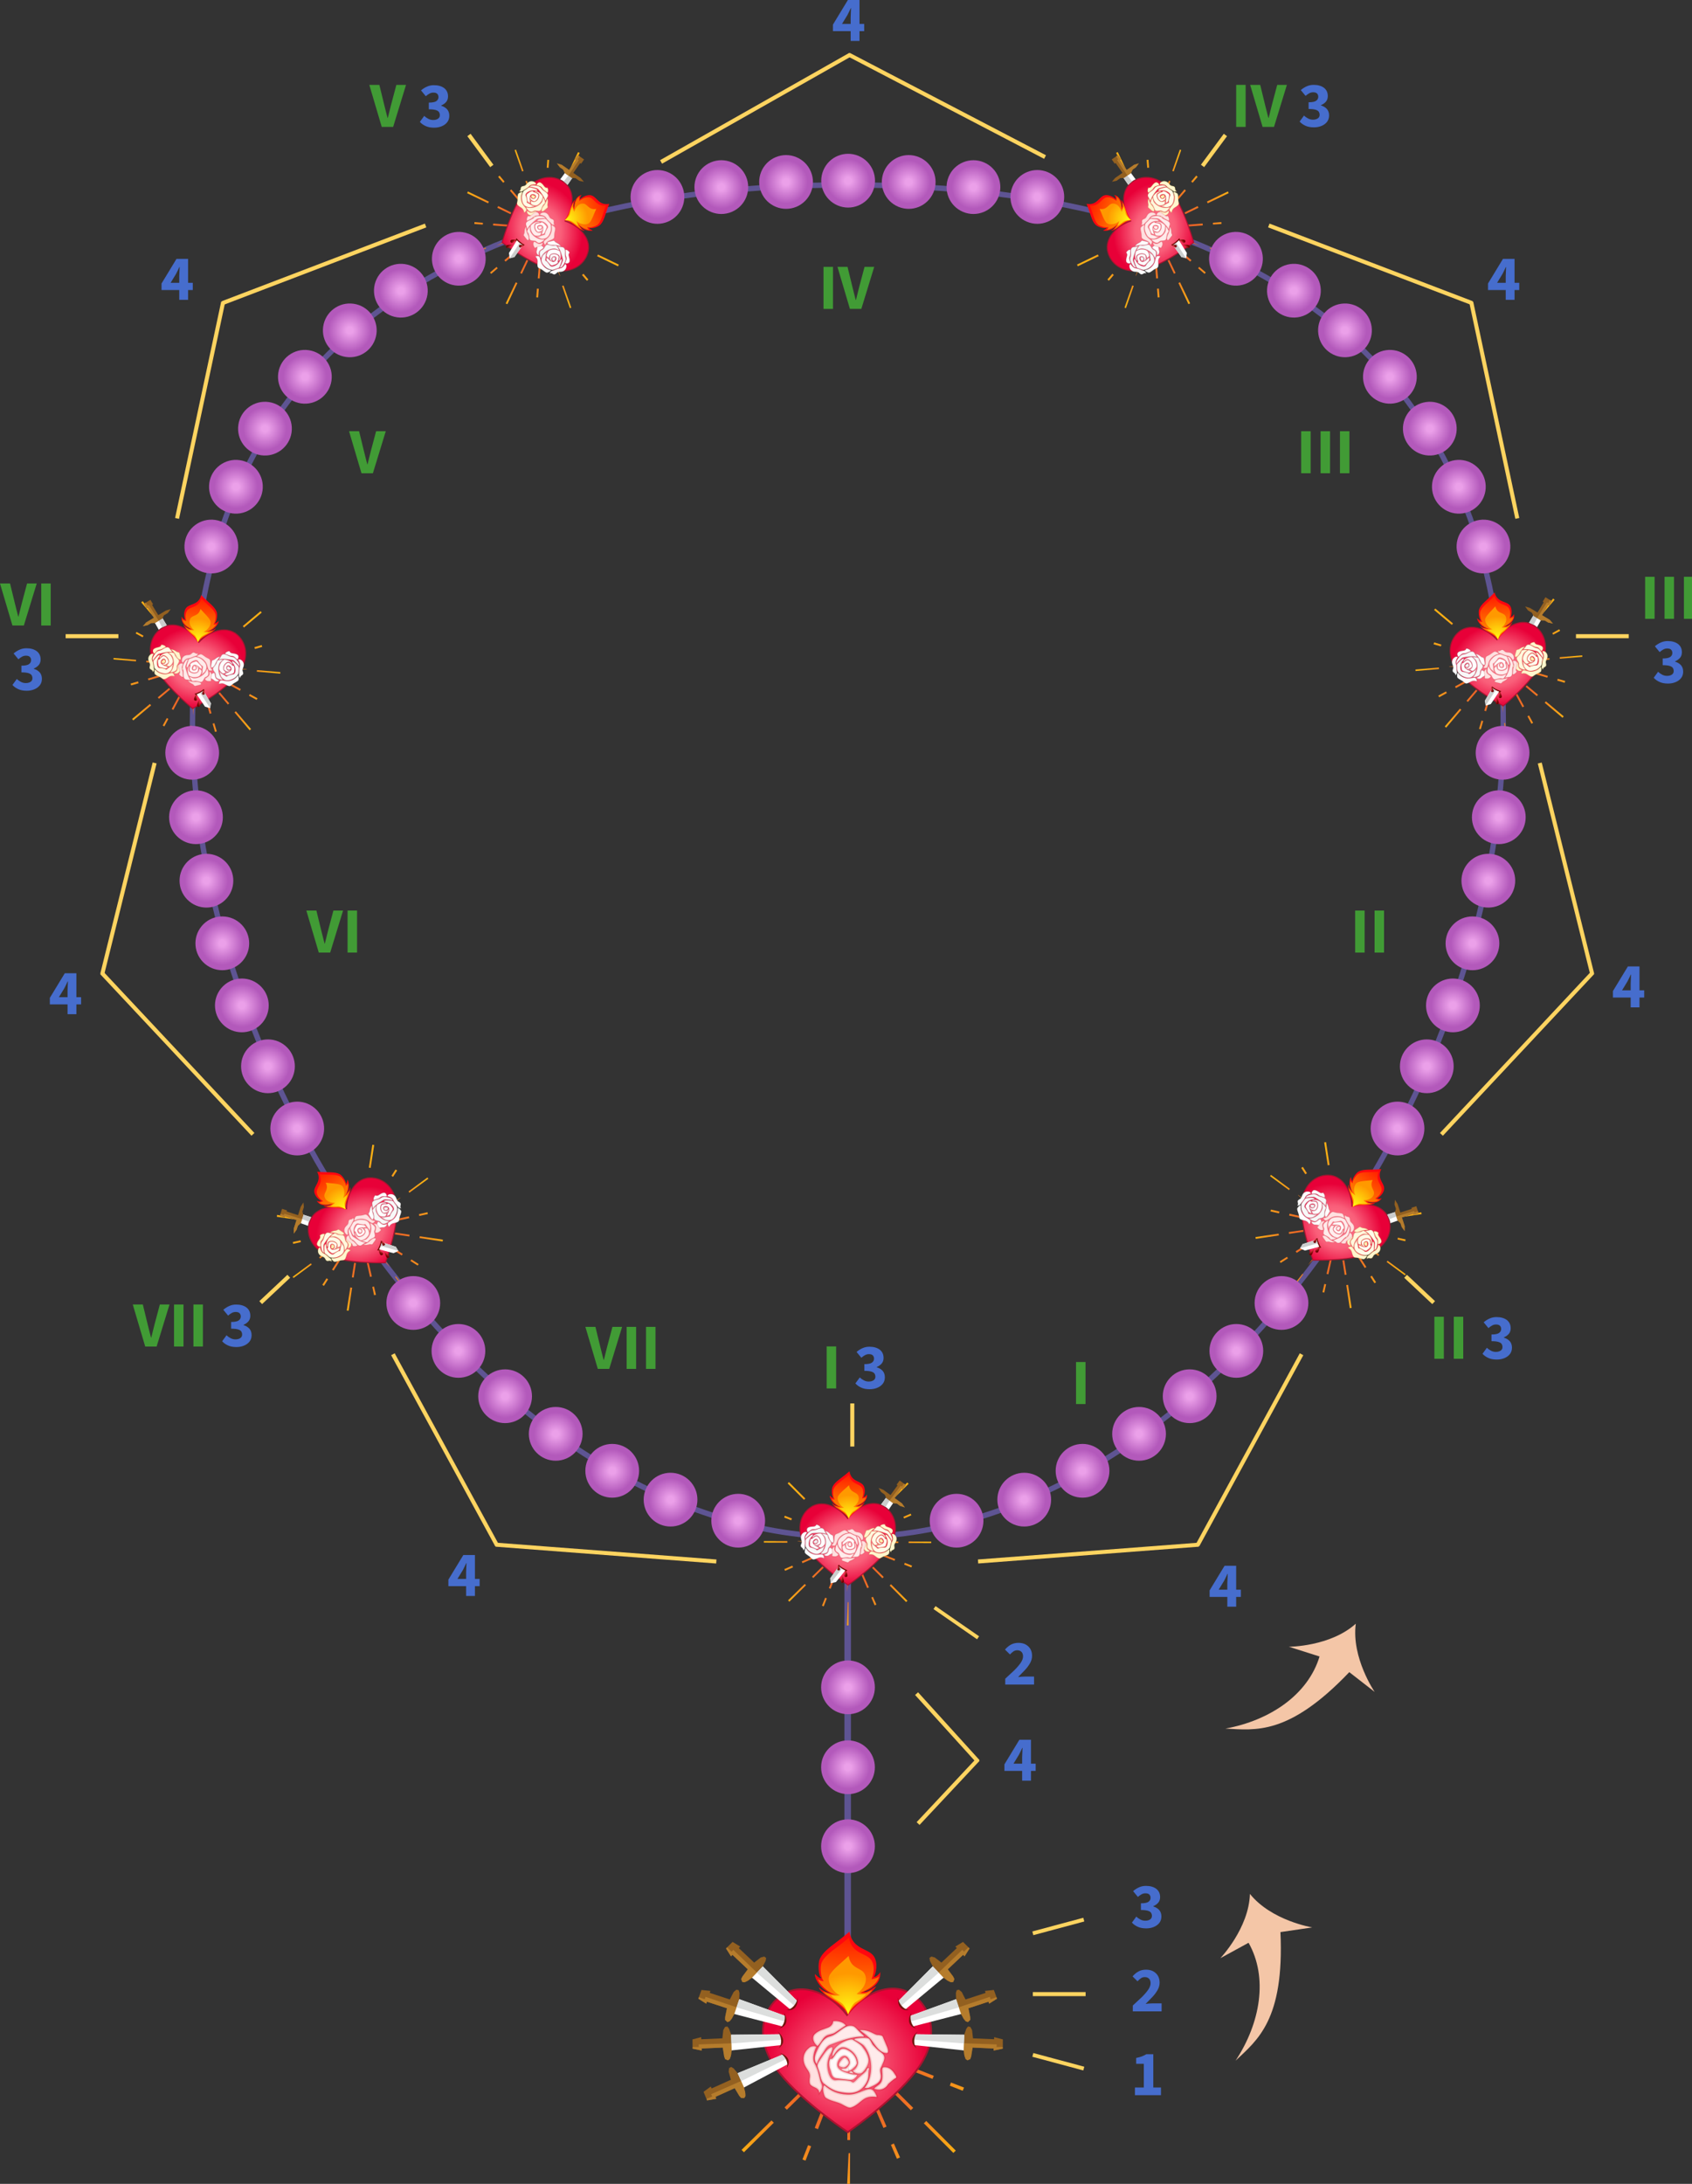 <svg xmlns="http://www.w3.org/2000/svg" xmlns:xlink="http://www.w3.org/1999/xlink" fill-rule="evenodd" stroke-miterlimit="10" viewBox="0 0 2625.8 3388.1" xmlns:v="https://vecta.io/nano"><rect x="0" y="0" width="2625.8" height="3388.1" fill="#333333" stroke="none"/><style><![CDATA[.B{stroke-opacity:.124}.C{fill-rule:nonzero}.D{fill:#fff}.E{fill:#419b35}.F{stroke-opacity:.122}.G{fill-rule:evenodd}.H{fill:#466dcd}.I{stroke-width:1.5}.J{fill:#f7f7f7}.K{stroke-miterlimit:10}.L{stroke-width:1.43}.M{stroke-linejoin:round}.N{stroke-miterlimit:2}]]></style><g transform="matrix(4.167 0 0 4.167 85.157 32.954)"><path d="M402.239 772.15v-2.856h3.312v-8.808h-2.856v-2.184c.84-.168 1.536-.36 2.112-.576s1.128-.504 1.68-.816h2.592v12.384h2.856v2.856z" class="C H"/><path d="M401.447 740.959v-2.184l3.432-3.192c.984-.984 1.776-1.92 2.352-2.76.552-.84.84-1.632.84-2.328 0-.744-.192-1.32-.576-1.704-.408-.408-.936-.6-1.584-.6-.552 0-1.032.144-1.464.456-.456.312-.864.696-1.248 1.104l-1.848-1.824c.744-.84 1.488-1.464 2.28-1.872.768-.408 1.68-.624 2.76-.624 1.008 0 1.896.192 2.64.6s1.344.96 1.776 1.68c.408.72.624 1.56.624 2.544 0 .912-.24 1.8-.72 2.688-.504.888-1.128 1.752-1.92 2.592l-2.568 2.64 1.32-.144 1.224-.048h3.408v2.976z" id="A" class="C H"/><path d="M406.432 710.056c-1.224 0-2.28-.192-3.144-.6-.888-.408-1.608-.912-2.16-1.56l1.632-2.232c.456.456.984.816 1.536 1.104s1.152.432 1.8.432c.744 0 1.344-.168 1.8-.48s.672-.744.672-1.32c0-.456-.12-.84-.336-1.176-.216-.312-.624-.576-1.224-.744s-1.44-.264-2.544-.264v-2.496c1.368 0 2.328-.192 2.832-.576.504-.36.768-.864.768-1.464 0-.528-.168-.936-.48-1.248-.312-.288-.792-.432-1.392-.432-.552 0-1.032.12-1.464.36-.456.24-.912.576-1.392.984l-1.776-2.16c.696-.6 1.44-1.08 2.232-1.416.792-.36 1.632-.528 2.568-.528 1.56 0 2.832.36 3.816 1.08.96.744 1.44 1.776 1.44 3.096 0 .792-.216 1.464-.648 2.016-.456.552-1.08 1.008-1.896 1.368v.096c.888.264 1.608.696 2.184 1.296.552.624.84 1.44.84 2.424 0 .936-.264 1.752-.768 2.4-.528.672-1.224 1.176-2.064 1.512-.864.36-1.8.528-2.832.528z" id="B" class="C H"/><g id="C" class="C E"><use xlink:href="#AQ"/><use xlink:href="#AQ" x="7.23"/><use xlink:href="#AQ" x="14.45"/></g><g id="D" class="C E"><use xlink:href="#AR"/><use xlink:href="#AQ" x="-597.33" y="2.49"/></g><g id="E" class="C E"><path d="M439.947 23.692h3.528V39.34h-3.528z"/><use xlink:href="#AR" x="465.589" y="-185.64"/></g><use id="F" xlink:href="#AR" x="137.54" y="-185.64" class="C E"/><path d="M357.017 648.734h3.216v-2.472l.072-1.728.072-1.68h-.096l-.6 1.272-.648 1.296zm3.216 6.336v-3.648h-6.6v-2.424l5.568-9.168h4.32v8.904h1.752v2.688h-1.752v3.648z" id="G" class="C H"/><g stroke="#ffd460" fill="none"><g class="I"><use xlink:href="#AS" transform="matrix(.302 -.953 -.953 -.302 547.53 494.72)"/><use xlink:href="#AS" transform="rotate(252.41 202.39 231.76)"/><use xlink:href="#AS" transform="matrix(-.422 -.907 -.907 .422 613.32 218.71)"/><use xlink:href="#AS" transform="rotate(294.931 159.85 127.51)"/><use xlink:href="#AS" transform="matrix(-.985 -.172 -.172 .985 439.41 -6.263)"/><use xlink:href="#AS" transform="rotate(350.086 39.26 -872.14)"/><use xlink:href="#AS" transform="matrix(-.76 .65 .65 .76 154.22 9.742)"/><path d="m-100.97 120.08 32.65 1.282" transform="rotate(130.88 .987 485.26)"/><use xlink:href="#AT" transform="matrix(-.912 .41 .41 .912 385.89 588.25)"/><path d="M164.166 567.194l82.169 6.263"/><use xlink:href="#AT" transform="matrix(-.395 .919 .919 .395 557.4 396.89)"/><use xlink:href="#AT" transform="rotate(66.727 -285 223.32)"/><use xlink:href="#AT" transform="matrix(.528 .849 .849 -.528 553.69 141.44)"/><use xlink:href="#AT" transform="rotate(121.88 -21.065 80.847)"/><use xlink:href="#AT" transform="matrix(.991 .134 .134 -.991 340.87 15.766)"/><path d="M-28.959-23.784L-1.008-43.26" transform="rotate(262.68 452.88 148.09)"/></g><path d="M-17.934 0H0" transform="matrix(-1.058 -.284 -.259 .966 364.22 757.16)" class="L"/><path d="M383.874 734.53H364.22" class="I"/><path d="M-17.934 0H0" transform="matrix(-1.058 .284 .259 .966 364.22 711.89)" class="L"/><path d="M586.144 228.95H566.49m-562.483 0h19.654" class="I"/><path d="M-8.03-8.03H8.03" stroke-width="1.34" transform="matrix(1.01 .7 .569 -.822 340.28 589.64)"/><g class="I"><path d="M-8.03-8.03H8.03" transform="matrix(0 1 1 0 305.01 522.63)"/><use xlink:href="#AU" transform="matrix(0 1 1 0 508.75 472.9)"/><use xlink:href="#AU" transform="rotate(90 -195.75 277.15)"/><use xlink:href="#AU" transform="matrix(.993 -.117 -.117 -.993 432.34 47.54)"/><use xlink:href="#AU" transform="rotate(186.73 80.302 19.132)"/></g></g><use id="H" xlink:href="#AQ" x="-304.813" y="286.538" class="C E"/><use xlink:href="#H" x="92.869" y="5.811"/><g id="I" class="C E"><use xlink:href="#AQ" x="-78.49" y="275.494"/><use xlink:href="#AQ" x="-71.26" y="275.494"/></g><g id="J" class="C E"><use xlink:href="#AR" x="49.45" y="268.444"/><use xlink:href="#AQ" x="-547.87" y="270.934"/><use xlink:href="#AQ" x="-540.65" y="270.934"/></g><use xlink:href="#A" x="-47.502" y="-121.68"/><use id="K" xlink:href="#G" x="76.421" y="-64.786"/><use id="L" xlink:href="#K" x="-283.5" y="-3.999"/><use id="M" xlink:href="#B" x="130.56" y="-211.78"/><use xlink:href="#I" x="-29.499" y="-151.23"/><use id="N" xlink:href="#K" x="150.21" y="-223.14"/><use xlink:href="#B" x="-102.99" y="-200.74"/><g transform="matrix(.339 0 0 .339 142.15 77.397)"><path id="O" d="m861.06 1899s31.323-32.76 32.507-70.59c23.731 29.49 68.463 36.78 68.463 36.78l-34.943 5.14c4.39 96.47-25.321 118.52-49.291 141.21 27.444-41.59 35.781-91.45 14.268-129.48l-31 16.94z" fill="#f4c6a7"/><use transform="rotate(46.27 1299 1816.1)" xlink:href="#O"/></g><use id="P" xlink:href="#M" x="63.763" y="-251.69"/><use xlink:href="#C" x="-128.1" y="-54.2"/><use id="Q" xlink:href="#N" x="-46.534" y="-263.42"/><use id="R" xlink:href="#P" x="-131.87" y="-207.08"/><use xlink:href="#E" x="-153.69" y="67.763"/><use id="S" xlink:href="#Q" x="-243.96" y="-96.394"/><use id="T" xlink:href="#R" x="-327.65" y=".12"/><use xlink:href="#F" x="-7.546" y="128.95"/><use xlink:href="#S" x="-250.05" y="96.394"/><use id="U" xlink:href="#T" x="-151.73" y="209.64"/><use xlink:href="#D" x="114.09" y="121.77"/><use xlink:href="#L" x="-148.43" y="-216.6"/><use xlink:href="#U" x="78.098" y="244.35"/><use xlink:href="#J" x="168.56" y="8.327"/><g stroke="#5e5493" fill="none"><path d="M193.09-295.09C54.84-295.09-7.65-197.221-7.65-51c0 157.51 71.5 244.09 200.74 244.09 139.03 0 302.74-112.02 302.74-244.09 0-130.1-164.87-244.09-302.74-244.09z" stroke-width="2" transform="matrix(0 1 1 0 346.33 68.59)"/><path d="m-161.86-161.86h323.72" stroke-width="2.43" transform="matrix(0 .593 1 0 457.12 661.66)"/></g><g transform="translate(-.32 183.67)"><path d="M.429-.019l.176-.066.009.022-.176.067-.009-.023zm.3-.113l.093-.035.009.023-.094.035C.735-.117.732-.124.729-.132zM.318-.18l.135-.131.017.017-.135.131C.33-.169.324-.175.318-.18zM-.45-.303c.006-.005.012-.011.017-.016l.132.133-.017.017zm.632.035L.259-.44l.022.01-.077.172C.197-.262.19-.265.182-.268zm-.414-.178l.023-.009.066.176-.023.009zm.24.143H0L.002-.53h.009.011L.02-.303H.008zm.539-.1l.214-.209.017.017-.214.209C.559-.392.553-.398.547-.403zm-1.3-.207l.017-.017.211.214c-.006.005-.012.011-.017.016zm1.067.05l.044-.099.022.01-.045.099-.021-.01zm-.631-.113l.022-.008.039.103-.022.008zm.329.049l-.007-.22h.02l-.002.221z" fill="url(#AI)" transform="matrix(52.103 .687 .687 -52.103 295.71 577.58)" class="C"/><path d="M318.42 550.29c-7.093-3.852-16.875.058-23.099 8.306-6.343-8.159-16.18-11.928-23.216-7.977-7.519 4.221-11.075 14.438-4.932 25.231 6.338 11.136 25.016 24.088 28.459 26.415 3.407-2.375 21.899-15.592 28.077-26.819 5.988-10.88 2.288-21.043-5.289-25.157" fill="url(#AP)" stroke="#aa132f" stroke-width=".672"/><g transform="matrix(.039 0 0 .039 247.46 517.51)"><use xlink:href="#AV" fill="#ff070f"/><path transform="matrix(1.745 .003 -.003 2.2 -766.74 -1946.3)" d="M1321 1193.1c-.15 5.14-27.749 12.155-42.199 13.805 0 0 24.34-39.95 3.9-75.91-23.33-41.04-111.9-27.81-127.5-104.58-72.91 50.14-126.94 70.88-148.69 107.65-10.894 18.42-5.26 71.86 11.49 80.88-11.12 1.96-26.175-2.85-32.35-8.65 4.76 18.28 49.17 58.79 99.93 69.45-35.68-3.24-66.592-12.274-73.892-16.704 17.252 18.385 63.757 35.684 89.816 52.988 22.421 14.888 36.526 24.295 49.936 47.655 4.75-9.61 23.142-33.221 50.916-49.117 25.485-14.585 73.453-42.708 80.873-57.288-26.32 10.42-39.62 17.994-65.91 12.724 65.88-20.1 97.179-46.895 103.68-72.905z" fill="url(#AN)"/><path transform="matrix(1.211 .002 -.002 1.669 -153.38 -1224.5)" d="M1217.9 1243.1c60.78-31.15 88.62-75.461 64.85-112.15-25.946-40.048-111.9-27.81-127.5-104.58-72.91 50.14-117.3 70.993-148.69 107.65-31.781 37.108 30.3 106.47 81.05 117.13-35.15 3.76-37.072 2.028-70.772-.172 12.1 17.72 48.863 26.697 79.675 43.48 29.931 16.303 41.786 41.822 55.196 65.182 4.75-9.61 28.369-57.194 61.317-70.445 26.728-10.749 66.477-30.34 79.997-44.55-27.35 1.58-50.864 4.095-75.124-1.545z" fill="url(#AO)"/></g><g id="V" transform="rotate(56.004 308.97 573)"><g class="C"><path d="M319.95 544.199l-1.423-1.869-.348-1.009.598-.637 1.338.113 2.757 1.439 4.672-6.326-.628-.463 2.5-2.215 2.844 1.955-1.317 3.232-.628-.463-4.672 6.326 2.353 2.3.629.861-.209 1.112-.744.269c-1.169-.2-1.719-.653-3.02-1.18z" fill="#936020"/><path d="M324.65 547.627l-1.595 1.182-1.465-1.459 8.088-11.16.758.559 1.306-1.861.517.301-1.319 3.232-.627-.463-4.672 6.326 2.438 2.247.65.861-.211 1.141-.797.273-1.202-.304c-.435-.087-.921-.535-1.871-.874z" fill="#b57c2c"/><path d="M324.65 547.624l-4.701-3.427-10.23 14.801c.297.554.154 1.469 2.971 2.83z" class="D"/><path d="M311.025 560.694l11.53-14.6-2.607-1.899-10.227 14.828c.209.386.01.707 1.305 1.671z" fill="#dcdedd"/></g><path d="M314.4 561.64s-1.437.473-3.144-.849-1.975-2.907-1.975-2.907.277 5.601 5.119 3.756" fill="#6f150c"/></g><use transform="matrix(-1.01 -1.287 1.287 -1.01 345.61 731.61)" xlink:href="#c"/><use id="W" transform="rotate(339.437 300.97 567.75)" xlink:href="#V"/><use id="X" transform="rotate(334.762 304.32 566.04)" xlink:href="#W"/><use transform="matrix(-1 0 0 1 591.24 0)" xlink:href="#X"/><use id="Y" transform="matrix(-1 0 0 1 591.16 0)" xlink:href="#V"/><use transform="matrix(-1 0 0 1 591.16 0)" xlink:href="#W"/><use transform="rotate(338.132 290.39 566.83)" xlink:href="#Y"/></g><g id="Z" transform="matrix(.636 0 0 .636 227.86 532.28)" class="G"><path d="M.548.711L.565.694l.208.21-.017.017zM-.778.889l.213-.208.016.018-.212.207zM.324.483L.341.466.472.6.456.617zm-.795.106l.135-.131c.005.006.011.012.016.017l-.134.132-.017-.018zM.711.48a.2.2 0 0 0 .01-.021l.093.042-.01.021zM-.817.451l.091-.034.009.023-.091.034zM.42.348L.43.326.601.404.591.426zM-.602.371l.176-.067c.002.008.005.015.008.023l-.176.066C-.597.386-.6.378-.602.371zM.783.165V.162.145l.29.003v.019zM.463.161V.159.141l.188.002v.018.002zM-.64.15V.147l.189-.015-.001.02zm-.433-.004v-.02l.302.003-.001.02zM.429-.019l.176-.066.009.022-.176.067-.009-.023zm-1.013-.09c.004-.007.007-.015.01-.022l.172.078c-.004.007-.007.014-.011.022zM.729-.132l.093-.035.009.023-.094.035C.735-.117.732-.124.729-.132zM.318-.18l.135-.131.017.017-.135.131C.33-.169.324-.175.318-.18zM-.806-.21l.01-.022.102.046c-.003.008-.006.015-.01.022zm.356-.093c.006-.005.012-.011.017-.016l.132.133-.017.017zm.632.035L.259-.44l.022.01-.077.172C.197-.262.19-.265.182-.268zm-.414-.178l.023-.009.066.176-.023.009zm.24.143H0l.002-.188.018.188H.008zm.539-.1l.214-.209.017.017-.214.209C.559-.392.553-.398.547-.403zm-1.3-.207l.017-.017.211.214c-.006.005-.012.011-.017.016zm1.067.05l.044-.099.022.01-.045.099-.021-.01zm-.631-.113l.022-.008.039.103-.022.008zm.329.049L.006-.921h.02l-.003.298z" fill="url(#AI)" transform="matrix(45.67 .602 .602 -45.67 105.81 60.096)" class="C"/><g transform="translate(12.522 10.319)"><path d="M114.04 21.847c-6.331-3.438-15.062.052-20.618 7.414-5.662-7.283-14.442-10.647-20.722-7.12-6.711 3.768-9.885 12.887-4.402 22.521 5.657 9.94 22.329 21.501 25.402 23.578 3.041-2.12 19.547-13.917 25.061-23.938 5.345-9.711 2.042-18.783-4.721-22.455" fill="url(#AM)" stroke="#aa132f" stroke-width=".6" class="K"/><g transform="matrix(.035 0 0 .035 50.705 -7.411)"><use xlink:href="#AV" fill="#ff070f"/><path transform="matrix(1.745 .003 -.003 2.2 -766.74 -1946.3)" d="M1321 1193.1c-.15 5.14-27.749 12.155-42.199 13.805 0 0 24.34-39.95 3.9-75.91-23.33-41.04-111.9-27.81-127.5-104.58-72.91 50.14-126.94 70.88-148.69 107.65-10.894 18.42-5.26 71.86 11.49 80.88-11.12 1.96-26.175-2.85-32.35-8.65 4.76 18.28 49.17 58.79 99.93 69.45-35.68-3.24-66.592-12.274-73.892-16.704 17.252 18.385 63.757 35.684 89.816 52.988 22.421 14.888 36.526 24.295 49.936 47.655 4.75-9.61 23.142-33.221 50.916-49.117 25.485-14.585 73.453-42.708 80.873-57.288-26.32 10.42-39.62 17.994-65.91 12.724 65.88-20.1 97.179-46.895 103.68-72.905z" fill="url(#AN)"/><path transform="matrix(1.211 .002 -.002 1.669 -153.38 -1224.5)" d="M1217.9 1243.1c60.78-31.15 88.62-75.461 64.85-112.15-25.946-40.048-111.9-27.81-127.5-104.58-72.91 50.14-117.3 70.993-148.69 107.65-31.781 37.108 30.3 106.47 81.05 117.13-35.15 3.76-37.072 2.028-70.772-.172 12.1 17.72 48.863 26.697 79.675 43.48 29.931 16.303 41.786 41.822 55.196 65.182 4.75-9.61 28.369-57.194 61.317-70.445 26.728-10.749 66.477-30.34 79.997-44.55-27.35 1.58-50.864 4.095-75.124-1.545z" fill="url(#AO)"/></g></g><g transform="translate(12.447 10.587)" class="C K"><g transform="matrix(-.996 .091 .091 .996 159.75 -8.795)"><path d="M72.294 61.697s.62-.145 2.649-1.65c1.872-1.388 2.06-2.028 2.06-2.028.591.448.892 1.21.23 1.788s-1.727 1.883-2.742 2.377c-.584.44-1.289.362-2.197-.486z" fill="#700600"/><path d="M40.733 23.461l4.236 5.114c1.239-1.529 1.714-1.836 4.157-3.429l-4.648-5.207zm32.791 38.297l6.094 6.286 3.12.355c-.329-2.537 0-2.853 0-2.853l-5.649-6.52c-.798.985-2.726 2.274-3.564 2.732z" class="D"/><path d="M46.653 26.864c1.109-.832 1.791-1.315 2.475-1.644l-4.016-4.67-2.011 1.682zm28.693 33.721c1.72 1.667 5.784 6.079 7.435 7.853v-2.853l-5.699-6.539c-.705.738-1.004.958-1.736 1.539z" fill="#cbcdcd"/><path d="M45.881 21.753c.165-.73.36-1.455.584-2.026l2.013-1.769 1.218-2.509-2.611 1.315-3.928 3.451-4.624-5.263.509-.448-2.004-2.281-3.271 2.874 2.004 2.281.509-.448 4.625 5.264-4.012 3.525-1.442 2.476 2.641-1.112 1.735-1.524c.373-.105 1.245-.335 2.232-.489z" fill="#936020"/><path d="M42.059 25.07l1.943-1.686-7.315-8.05-.616.541-1.404-1.569-.9.791 2.004 2.281.509-.448 4.625 5.264-4.012 3.525-1.442 2.476 2.641-1.112 1.735-1.524c.373-.105 1.245-.335 2.232-.489z" fill="#b57c2c"/></g><path id="a" d="M92.511 59.437s-.89 2.118-.89 3.026a.892.778 0 0 0 .89.777.892.778 0 0 0 .89-.777c0-.908-.89-3.026-.89-3.026z" fill="url(#AL)"/><g id="b" display="none" stroke="#555" stroke-width=".502" class="C M N B"><path d="M79.786 39.888c.277.321 1.034 1.045.65.99-2.302-.335-5.776.898-6.902 1.242-.617.188-1.013.698-1.365 1.211l-.002.003c-.531.759-1.325 1.596-1.724 2.699-.649-.912-.216-1.887.18-2.663.617-1.205 1.447-2.69 2.874-2.97 1.905-.374 3.217-2.591 4.989-1.871.356.145.86.85 1.299 1.36z" class="J"/><path d="M80.701 47.917c.044-.244.461-.428.483-.224-.236.67-.162 1.502-.38 2.196-.177.571-.553 1.099-.945 1.53-1.482 1.625-3.289 1.318-5.259.792l-.013-.005c-1.131-.343-2.004-1.03-2.854-1.828l-.02-.019c-.644-.64-.642-1.611-.824-2.424-.291-1.308-.63-1.443.162-2.523 1.487-2.03 1.969-2.615 2.774-2.715.121.394-.127.975-.429 1.381-.222.3-.36.659-.487 1.01a5.17 5.17 0 0 0-.288 1.132c-.127 1.056.141 3.686 1.644 3.539l.007-.001c.631-.063 2.399.205 2.86.383.234.09.47.402.693.289h.002c.443-.231.781-.671 1.171-.973.835-.649 1.636-1.171 1.702-1.54z" fill="#f8f8f8"/><path d="M78.654 48.948c.014.003-.497.601-.641.698l-.014.008c-.59.403-1.183.136-1.841.038l-1.906-.359c-.982-.29-.816-1.248-1.135-2.115-.078-.209-.267-1.725.268-2.065.329.311 1.139-.968 1.175-1.018 0 0 .679-.682 1.086-.858.594-.256 1.28.175 1.729.513.641.482 1.336 1.434 1.351 2.554.004.287-.293.626-.484.783-.86.702-1.379 1.215-2.363.662-.124-.069-.503-.305-.395-.336.174-.051.473-.106.625-.043.394.163.816-.426 1.051-.778.461-.692-.192-2.143-1.107-1.95-1.032.219-1.766 1.705-1.239 2.516.705 1.089 2.814 1.527 3.841 1.751" class="D"/><path d="M77.043 48.29a.44.44 0 0 1 .476-.215 1.41 1.41 0 0 1 .364.468c.015.038-.823-.21-.84-.254zm-2.022-1.578c-.071-.584.489-1.022.849-1.429.101-.114.461-.261.525-.211.287.216.627.636.66 1.01s-.287.65-.564.836c-.141.095-.325.196-.502.217-.269.032-.793-.23-.968-.422z" fill="#f3f3f3"/><path d="M73.84 44.652c-.272-2.247 3.651-3.564 4.229-3.322.314.086 1.594 1.066 1.933 1.568.782 1.156 1.079 1.957 1.175 2.773.119 1.002-.73 2.185-1.413 2.759-.542.455-1.621.088-1.933-.42.641-.339 1.191-1.15 1.156-1.842-.072-1.404-.977-2.495-2.079-3.081-.336-.179-.753-.323-1.138-.239-.837.182-1.373 1.066-1.931 1.804zm11.107-.005c-1.667-.235-2.217-2.128-3.136-3.257-.414-.511-.873-.954-1.373-1.377l-.625-.56c.946-.036 1.761.287 2.563.772l.008.005c.304.174.732.452 1.014.467.305.017.949.156 1.026.405l.779 2.304c.066.239.385 1.334-.257 1.24" class="D"/><path d="M83.527 49.439c-.023 1.445-1.428 1.87-2.654 2.333-.217.083-.547.056-.811-.04 1.949-2.252 2.178-6.526.341-8.982-.261-.348-1.744-1.303-1.828-1.356l.033-.162c.581-.144 1.881-.21 2.717.026l.003.001c.494.132.709 1.167.947 1.484s.713.866.953 1.125c.427.459 1.089.785 1.236 1.461.134.614-.33 1.331-.565 1.837l-.002.003c-.064.14-.172.334-.25.469l-.023.039c-.32.553-.088 1.173-.099 1.76" class="J"/><path d="M84.925 51.265c-.677 1.083-1.991 1.345-2.934.776.245-.281.751-.549 1.022-.751.666-.497.88-1.069.859-2.751-.005-.347.01-.879.381-.908.559-.043 1.513.238 2.158 1.584.129.269.397.576.213.846-.633.246-1.699 1.204-1.699 1.204zm-13.387-.33c.017-.069.199-.235.199-.235 1.287 1.261 2.501 2.009 4.597 2.259 2.63.312 4.552-1.791 5.526-.386.456.657.531 1.261.531 1.261-.916-.166-1.825-.206-2.67.284-.93.541-1.638 1.365-2.799 1.632-.445.104-1.052-.318-1.846-.832-.887-.573-2.29-.809-3.217-1.567-.346-.283-.607-1.838-.321-2.416m-2.474-8.38c.358-.388 1.29-.414 1.473-.1-.459.808-.849 1.965-.721 2.909.047.344.239.656.359.972.367.971.382 1.074.587 2.156l.181 1.119c.25 1.106.59 1.188-.089 2.278-.058.094-.262.315-.262.315-.036-1.166-1.173-1.119-1.711-1.817-.293-.38-.106-1.315-.043-1.57.227-1.115-.494-1.653-.861-2.654-.498-1.363-.108-2.772 1.087-3.608m1.435-2.916c.789-.692 1.898-.854 2.857-1.192.564-.198 1.048-.775 1.02-1.235.785-.142 2.203.264 2.54 1.062l-2.225 1.317c-.64.408-1.415.266-2.049.678-.751.486-1.084 1.452-1.808 1.971-.757-.617-1.178-1.918-.335-2.601" class="D"/></g><g class="G"><use transform="matrix(-1.088 .059 -.014 -1.042 179.6 92.111)" xlink:href="#b"/><use transform="matrix(-.991 0 0 -.991 188.62 88.964)" xlink:href="#b"/><g transform="rotate(3.248 -87.904 52.621)" class="M N C"><g transform="matrix(1.074 .182 -.184 1.086 66.648 22.146)" stroke="#555" stroke-width=".501" class="B"><path d="M12.067 2.685c.278.319 1.038 1.038.653.983-2.311-.333-5.799.892-6.929 1.233-.619.187-1.017.693-1.37 1.202l-.002.003c-.533.754-1.33 1.585-1.731 2.68-.652-.906-.217-1.874.181-2.644.619-1.197 1.453-2.671 2.885-2.949 1.913-.371 3.23-2.573 5.009-1.858.357.144.863.844 1.304 1.35z" class="J"/><path d="M12.986 10.657c.044-.242.463-.425.485-.222-.237.665-.163 1.491-.381 2.181-.178.567-.555 1.091-.949 1.519-1.488 1.614-3.302 1.309-5.28.786l-.013-.005c-1.135-.341-2.012-1.023-2.865-1.815l-.02-.019c-.647-.635-.645-1.6-.827-2.407-.292-1.299-.632-1.433.163-2.505 1.493-2.016 1.977-2.597 2.785-2.696.121.391-.127.968-.431 1.371-.223.298-.361.654-.489 1.003-.133.363-.242.74-.289 1.124-.128 1.049.142 3.66 1.65 3.514l.007-.001c.633-.063 2.408.204 2.871.38.235.089.472.399.696.287h.002c.445-.229.784-.666 1.176-.966.838-.644 1.642-1.163 1.709-1.529z" fill="#f8f8f8"/><path d="M10.931 11.681c.014.003-.499.597-.644.693l-.014.008c-.592.4-1.188.135-1.848.038l-1.914-.356c-.986-.288-.819-1.239-1.139-2.1-.078-.208-.268-1.713.269-2.05.33.309 1.143-.961 1.18-1.011 0 0 .682-.677 1.09-.852.596-.254 1.285.174 1.736.509.644.479 1.341 1.424 1.356 2.536.004.285-.294.622-.486.777-.863.697-1.384 1.206-2.372.657-.124-.069-.505-.303-.397-.334.175-.051.475-.105.627-.043.396.162.819-.423 1.055-.773.463-.687-.193-2.128-1.111-1.936-1.036.217-1.773 1.693-1.244 2.498.708 1.081 2.825 1.516 3.856 1.739" class="D"/><path d="M9.314 11.028c.014-.1.303-.292.478-.213.13.107.255.247.365.465a3.78 3.78 0 0 1-.843-.252zm-2.03-1.567c-.071-.58.491-1.015.852-1.419.101-.113.463-.259.527-.21.288.214.629.632.663 1.003s-.288.645-.566.83c-.142.094-.326.195-.504.215-.27.032-.796-.228-.972-.419z" fill="#f3f3f3"/><path d="M6.098 7.415c-.273-2.231 3.665-3.539 4.246-3.299.315.085 1.6 1.058 1.941 1.557.785 1.148 1.083 1.943 1.18 2.753.119.995-.733 2.17-1.419 2.74-.544.452-1.627.087-1.941-.417.644-.337 1.196-1.142 1.161-1.829-.072-1.394-.981-2.477-2.087-3.059-.337-.178-.756-.321-1.142-.237-.84.181-1.378 1.058-1.939 1.791zm11.151-.005c-1.674-.233-2.226-2.113-3.148-3.234-.416-.507-.876-.947-1.378-1.367l-.627-.556c.95-.036 1.768.285 2.573.767l.008.005c.305.173.735.449 1.018.464.306.017.953.155 1.03.402l.782 2.288c.066.237.387 1.325-.258 1.231" class="D"/><path d="M15.823 12.169c-.023 1.435-1.434 1.857-2.664 2.317-.218.082-.549.056-.814-.04 1.957-2.236 2.187-6.48.342-8.919-.262-.346-1.751-1.294-1.835-1.346l.033-.161c.583-.143 1.888-.209 2.728.026l.003.001c.496.131.712 1.159.951 1.474s.716.86.957 1.117c.429.456 1.093.779 1.241 1.451.135.61-.331 1.322-.567 1.824l-.002.003c-.064.139-.173.332-.251.466l-.023.039c-.321.549-.088 1.165-.099 1.748" class="J"/><path d="M17.227 13.982c-.68 1.075-1.999 1.336-2.946.771.246-.279.754-.545 1.026-.746.669-.493.883-1.061.862-2.732-.005-.345.01-.873.383-.902.561-.043 1.519.236 2.167 1.573.13.267.399.572.214.84-.635.244-1.706 1.196-1.706 1.196zm-13.44-.328c.017-.069.2-.233.2-.233 1.292 1.252 2.511 1.995 4.615 2.243 2.64.31 4.57-1.778 5.548-.383.458.652.533 1.252.533 1.252-.92-.165-1.832-.205-2.681.282-.934.537-1.644 1.355-2.81 1.62-.447.103-1.056-.316-1.853-.826-.89-.569-2.299-.803-3.23-1.556-.347-.281-.609-1.825-.322-2.399M1.303 5.333c.359-.385 1.295-.411 1.479-.099-.461.802-.852 1.951-.724 2.888.047.342.24.651.36.965.368.964.384 1.066.589 2.141l.182 1.111c.251 1.098.592 1.18-.089 2.262-.058.093-.263.313-.263.313-.036-1.158-1.178-1.111-1.718-1.804-.294-.377-.106-1.306-.043-1.559C1.304 10.444.58 9.91.212 8.916c-.5-1.353-.108-2.752 1.091-3.583m1.441-2.895c.792-.687 1.905-.848 2.868-1.184.566-.197 1.052-.77 1.024-1.226.788-.141 2.212.262 2.55 1.055L6.952 2.391c-.643.405-1.421.264-2.057.673-.754.483-1.088 1.442-1.815 1.957-.76-.613-1.183-1.904-.336-2.583" class="D"/></g><g transform="matrix(-1.082 .022 .022 1.082 193.69 -21.621)" stroke="#a68b00" stroke-width=".508" class="F"><use xlink:href="#AW" fill="#fffbe8"/><use xlink:href="#AX" fill="#fffcf2"/><use xlink:href="#AY" fill="#fff0b3"/><use xlink:href="#AZ" fill="#fffae7"/><use xlink:href="#Aa" fill="#fff5cc"/><use xlink:href="#Ab" fill="#fff8dd"/><use xlink:href="#Ac" fill="#fff6ce"/></g><g id="c" transform="matrix(-.624 .905 -.882 -.605 182.83 -6.873)" stroke="#a70000" stroke-width=".507" class="B"><use xlink:href="#AW" fill="#ffebeb"/><use xlink:href="#AX" fill="snow"/><use xlink:href="#AY" fill="#fff0f0"/><use xlink:href="#AZ" fill="#fee"/><use xlink:href="#Aa" fill="#ffe0e0"/><use xlink:href="#Ab" fill="#ffebeb"/><use xlink:href="#Ac" fill="#ffe0e0"/></g></g></g><use id="d" transform="matrix(.871 0 0 .759 7.646 11.368)" xlink:href="#a"/><use transform="matrix(1.127 0 0 1.398 -8.963 -16.332)" xlink:href="#d"/></g></g><use id="e" transform="rotate(36.184 567.13 786.73)" xlink:href="#Z"/><use id="f" transform="rotate(318.774 229.68 263.91)" xlink:href="#e"/><use id="g" transform="rotate(294.146 348.51 257.65)" xlink:href="#f"/><use transform="matrix(-1 0 0 1 591.65 .975)" xlink:href="#e"/><use transform="matrix(-1 0 0 1 590.69 .975)" xlink:href="#f"/><use transform="matrix(-1 0 0 1 590.69 .015)" xlink:href="#g"/><circle cx="1269.6" cy="3379.4" r="45.909" fill="url(#AJ)" id="h" transform="matrix(.218 0 0 .218 18.604 -57.234)" class="G"/><use id="i" xlink:href="#h" y="-29.401"/><use id="j" xlink:href="#i" y="-29.76"/><use id="k" xlink:href="#j" x="40.434" y="-62.043"/><use id="l" xlink:href="#k" x="25.2" y="-7.84"/><use id="m" xlink:href="#l" x="21.715" y="-10.74"/><use id="n" xlink:href="#m" x="21.053" y="-13.76"/><use id="o" xlink:href="#n" x="18.844" y="-13.999"/><use id="p" xlink:href="#o" x="17.385" y="-16.881"/><use id="q" xlink:href="#p" x="16.812" y="-17.84"/><use id="r" transform="rotate(319.987 217.41 259.74)" xlink:href="#k"/><use id="s" transform="rotate(319.987 214.41 263.87)" xlink:href="#l"/><use id="t" transform="rotate(319.987 213.75 263.63)" xlink:href="#m"/><use id="u" transform="rotate(319.987 215.07 264.11)" xlink:href="#n"/><use id="v" transform="rotate(319.987 214.65 263.21)" xlink:href="#o"/><use id="w" transform="rotate(319.987 216.03 261.48)" xlink:href="#p"/><use id="x" transform="rotate(319.987 216.69 261.72)" xlink:href="#q"/><use id="y" transform="rotate(301.717 321.72 275.22)" xlink:href="#r"/><use id="z" transform="rotate(301.717 323.41 270.5)" xlink:href="#s"/><use id="AA" transform="rotate(301.717 323.79 266.77)" xlink:href="#t"/><use id="AB" transform="rotate(301.717 323.41 265.42)" xlink:href="#u"/><use id="AC" transform="rotate(301.717 323.41 265.42)" xlink:href="#v"/><use id="AD" transform="rotate(301.717 323.79 266.77)" xlink:href="#w"/><use id="AE" transform="rotate(301.717 324.56 269.45)" xlink:href="#x"/><use id="AF" transform="rotate(301.101 333.69 277.63)" xlink:href="#y"/><use id="AG" transform="rotate(301.101 333.69 277.63)" xlink:href="#z"/><use id="AH" transform="rotate(301.101 333.69 277.63)" xlink:href="#AA"/><g transform="matrix(-1 0 0 1 590.3 0)"><use xlink:href="#k"/><use xlink:href="#l"/><use xlink:href="#m"/><use xlink:href="#n"/><use xlink:href="#o"/><use xlink:href="#p"/><use xlink:href="#q"/><use xlink:href="#r"/><use xlink:href="#s"/><use xlink:href="#t"/><use xlink:href="#u"/><use xlink:href="#v"/><use xlink:href="#w"/><use xlink:href="#x"/><use xlink:href="#y"/><use xlink:href="#z"/><use xlink:href="#AA"/><use xlink:href="#AB"/><use xlink:href="#AC"/><use xlink:href="#AD"/><use xlink:href="#AE"/><use xlink:href="#AF"/><use xlink:href="#AG"/><use xlink:href="#AH"/></g><use xlink:href="#AH" x="-22.56" y="-.48"/></g><defs><radialGradient id="AI" cx="0" cy="0" r="1" gradientTransform="scale(1,-1)" xlink:href="#Ad"><stop stop-color="#eb5c28" offset="0"/><stop stop-color="#eb5c28" offset=".33"/><stop stop-color="#f9af14" offset="1"/></radialGradient><radialGradient id="AJ" cx="0" cy="0" r="1" gradientTransform="matrix(45.909 0 0 45.909 1269.6 3379.4)" xlink:href="#Ad"><stop stop-color="#eba0e9" offset=".12"/><stop stop-color="#b359bb" offset=".803"/></radialGradient><linearGradient id="AK" xlink:href="#Ad"/><radialGradient id="AL" cx="56.969" cy="43.111" r="3.248" gradientTransform="matrix(.548 0 0 1.171 60.387 8.962)" xlink:href="#AK"><stop stop-color="#ae0000" offset="0"/><stop stop-color="#bf2121" offset=".25"/><stop stop-color="#c52d2d" offset=".48"/><stop stop-color="#6f0000" offset="1"/></radialGradient><radialGradient id="AM" cx="0" cy="0" r="1" gradientTransform="matrix(27.958 0 0 23.862 93.459 44.377)" xlink:href="#AK"><stop stop-color="#ff7f90" offset="0"/><stop stop-color="#f95e79" offset=".49"/><stop stop-color="#e80038" offset="1"/></radialGradient><linearGradient id="AN" x2="1" y2="0" gradientTransform="matrix(3.308 -332.37 424.82 2.588 1151.9 1358.8)" xlink:href="#Ad"><stop stop-color="orange" offset="0"/><stop stop-color="#ff1d00" offset="1"/></linearGradient><radialGradient id="AO" cx="0" cy="0" r="1" gradientTransform="matrix(-7.627 -234.19 299.35 -4.875 1151.9 1358.8)" xlink:href="#Ad"><stop stop-color="#ffff16" offset="0"/><stop stop-color="#f90" offset="1"/></radialGradient><radialGradient id="AP" cx="85.035" cy="60.433" r="52.286" gradientTransform="matrix(.577 -.016 .016 .555 245.08 544.71)" xlink:href="#AK"><stop stop-color="#ff7f90" offset="0"/><stop stop-color="#f95e79" offset=".32"/><stop stop-color="#e80038" offset="1"/></radialGradient><path id="AQ" d="M592.248 206.842h3.528v15.648h-3.528z"/><path id="AR" d="M-15.806 224.98l-4.632-15.648h3.744l1.776 7.296.624 2.496.648 2.52h.096l.624-2.52.624-2.496 1.944-7.296h3.6l-4.8 15.648z"/><path id="AS" d="m-106.19 94.346 79.535-15.447"/><path id="AT" d="m-45.202-2.763 77.511-27.982"/><path id="AU" d="M-5.631-5.716L4.178 4.737"/><path id="AV" d="M1543.661 642.748c-.302 12.32-31.138 45.629-58.547 49.552 0 0 46.296-95.878 7.658-182.295-44.101-98.625-212.111-67.093-241.43-251.507-138.44 120.218-240.974 169.879-282.347 258.127-20.723 44.208-16.91 164.63 14.809 186.338-21.076 4.677-50.949-26.131-62.639-40.101-5.077 41.276 56.271 156.233 152.496 181.997-67.652-7.878-100.324-42.917-114.145-53.6 4.164 43.907 134.837 119.791 182.811 160.126 44.856 37.712 53.885 44.365 95.339 102.001 16.906-30.183 54.633-70.834 108.039-115.136 54.089-44.868 145.991-122.791 160.132-157.786-49.949 24.953-71.639 57.159-121.471 53.052 130.361-41.456 168.263-121.707 159.297-190.766z"/><path id="AW" d="M79.946 40.478c.277.321 1.034 1.045.65.99-2.302-.335-5.776.898-6.901 1.242-.617.188-1.013.698-1.365 1.21l-.002.003c-.531.759-1.325 1.596-1.724 2.699-.649-.912-.216-1.887.18-2.663.617-1.205 1.447-2.69 2.873-2.97 1.905-.374 3.217-2.591 4.989-1.871.356.145.86.85 1.299 1.359zm.915 8.028c.044-.244.461-.428.483-.224-.236.67-.162 1.501-.379 2.196-.177.571-.553 1.099-.945 1.53-1.482 1.625-3.289 1.318-5.259.792l-.013-.005c-1.13-.343-2.004-1.03-2.854-1.828l-.02-.019c-.644-.639-.642-1.611-.824-2.424-.291-1.308-.629-1.443.162-2.523 1.487-2.03 1.969-2.615 2.774-2.715.121.394-.126.975-.429 1.381-.222.3-.36.659-.487 1.01a5.17 5.17 0 0 0-.288 1.132c-.127 1.056.141 3.686 1.643 3.539l.007-.001c.63-.063 2.398.205 2.86.383.234.09.47.402.693.289h.002c.443-.231.781-.671 1.171-.973.835-.649 1.635-1.171 1.702-1.54z"/><path id="AX" d="M78.814 49.537c.014.003-.497.601-.641.698l-.014.008c-.59.403-1.183.136-1.841.038l-1.906-.358c-.982-.29-.816-1.248-1.134-2.115-.078-.209-.267-1.725.268-2.064.329.311 1.138-.968 1.175-1.018 0 0 .679-.682 1.086-.858.594-.256 1.28.175 1.729.513.641.482 1.336 1.434 1.351 2.554.004.287-.293.626-.484.782-.86.702-1.378 1.214-2.363.662-.124-.069-.503-.305-.395-.336.174-.051.473-.106.624-.043.394.163.816-.426 1.051-.778.461-.692-.192-2.143-1.107-1.95-1.032.219-1.766 1.705-1.239 2.515.705 1.089 2.814 1.527 3.841 1.751"/><path id="AY" d="M77.204 48.879c.014-.101.302-.294.476-.214a1.41 1.41 0 0 1 .364.468c.015.038-.823-.21-.84-.254zm-2.022-1.578c-.071-.584.489-1.022.849-1.429.101-.114.461-.261.525-.211.287.215.626.636.66 1.01s-.287.65-.564.836c-.141.095-.325.196-.502.217-.269.032-.793-.23-.968-.422z"/><path id="AZ" d="M74.001 45.241c-.272-2.247 3.65-3.564 4.229-3.322.314.086 1.594 1.065 1.933 1.568.782 1.156 1.079 1.957 1.175 2.772.119 1.002-.73 2.185-1.413 2.759-.542.455-1.62.088-1.933-.42.641-.339 1.191-1.15 1.156-1.842-.072-1.404-.977-2.494-2.079-3.08-.336-.179-.753-.323-1.137-.239-.837.182-1.372 1.065-1.931 1.804z"/><path id="Aa" d="M85.107 45.236c-1.667-.235-2.217-2.128-3.135-3.257a10.26 10.26 0 0 0-1.372-1.377l-.624-.56c.946-.036 1.761.287 2.563.772l.008.005c.304.174.732.452 1.014.467.305.017.949.156 1.026.405l.779 2.304c.066.239.385 1.334-.257 1.24"/><path id="Ab" d="M83.687 50.028c-.023 1.445-1.428 1.87-2.653 2.333-.217.083-.547.056-.811-.04 1.949-2.252 2.178-6.525.341-8.981-.261-.348-1.744-1.303-1.828-1.355l.033-.162c.581-.144 1.88-.21 2.717.026l.003.001c.494.132.709 1.167.947 1.484a18.57 18.57 0 0 0 .953 1.125c.427.459 1.089.784 1.236 1.461.134.614-.33 1.331-.565 1.837l-.002.003c-.064.14-.172.334-.25.469l-.023.039c-.32.553-.088 1.173-.099 1.76"/><path id="Ac" d="M85.085 51.854c-.677 1.083-1.991 1.345-2.934.776.245-.281.751-.549 1.022-.751.666-.496.879-1.068.859-2.751-.005-.347.01-.879.381-.908.559-.043 1.513.238 2.158 1.584.129.269.397.576.213.846-.632.246-1.699 1.204-1.699 1.204zm-13.386-.33c.017-.069.199-.235.199-.235 1.287 1.261 2.501 2.009 4.597 2.259 2.629.312 4.552-1.79 5.526-.386.456.657.531 1.261.531 1.261-.916-.166-1.825-.206-2.67.284-.93.541-1.637 1.364-2.799 1.631-.445.104-1.052-.318-1.846-.832-.886-.573-2.29-.809-3.217-1.567-.346-.283-.607-1.838-.321-2.416m-2.474-8.379c.358-.388 1.29-.414 1.473-.1-.459.808-.849 1.965-.721 2.908.047.344.239.656.359.972.367.971.382 1.073.587 2.156l.181 1.119c.25 1.106.59 1.188-.089 2.278-.058.094-.262.315-.262.315-.036-1.166-1.173-1.119-1.711-1.817-.293-.38-.106-1.315-.043-1.57.227-1.115-.494-1.652-.861-2.653-.498-1.362-.108-2.771 1.087-3.608m1.435-2.915c.789-.692 1.897-.854 2.857-1.192.564-.198 1.048-.775 1.02-1.235.785-.142 2.203.264 2.54 1.062l-2.225 1.317c-.64.408-1.415.266-2.049.678-.751.486-1.084 1.452-1.808 1.971-.757-.617-1.178-1.917-.335-2.601"/><linearGradient id="Ad" gradientUnits="userSpaceOnUse"/></defs></svg>